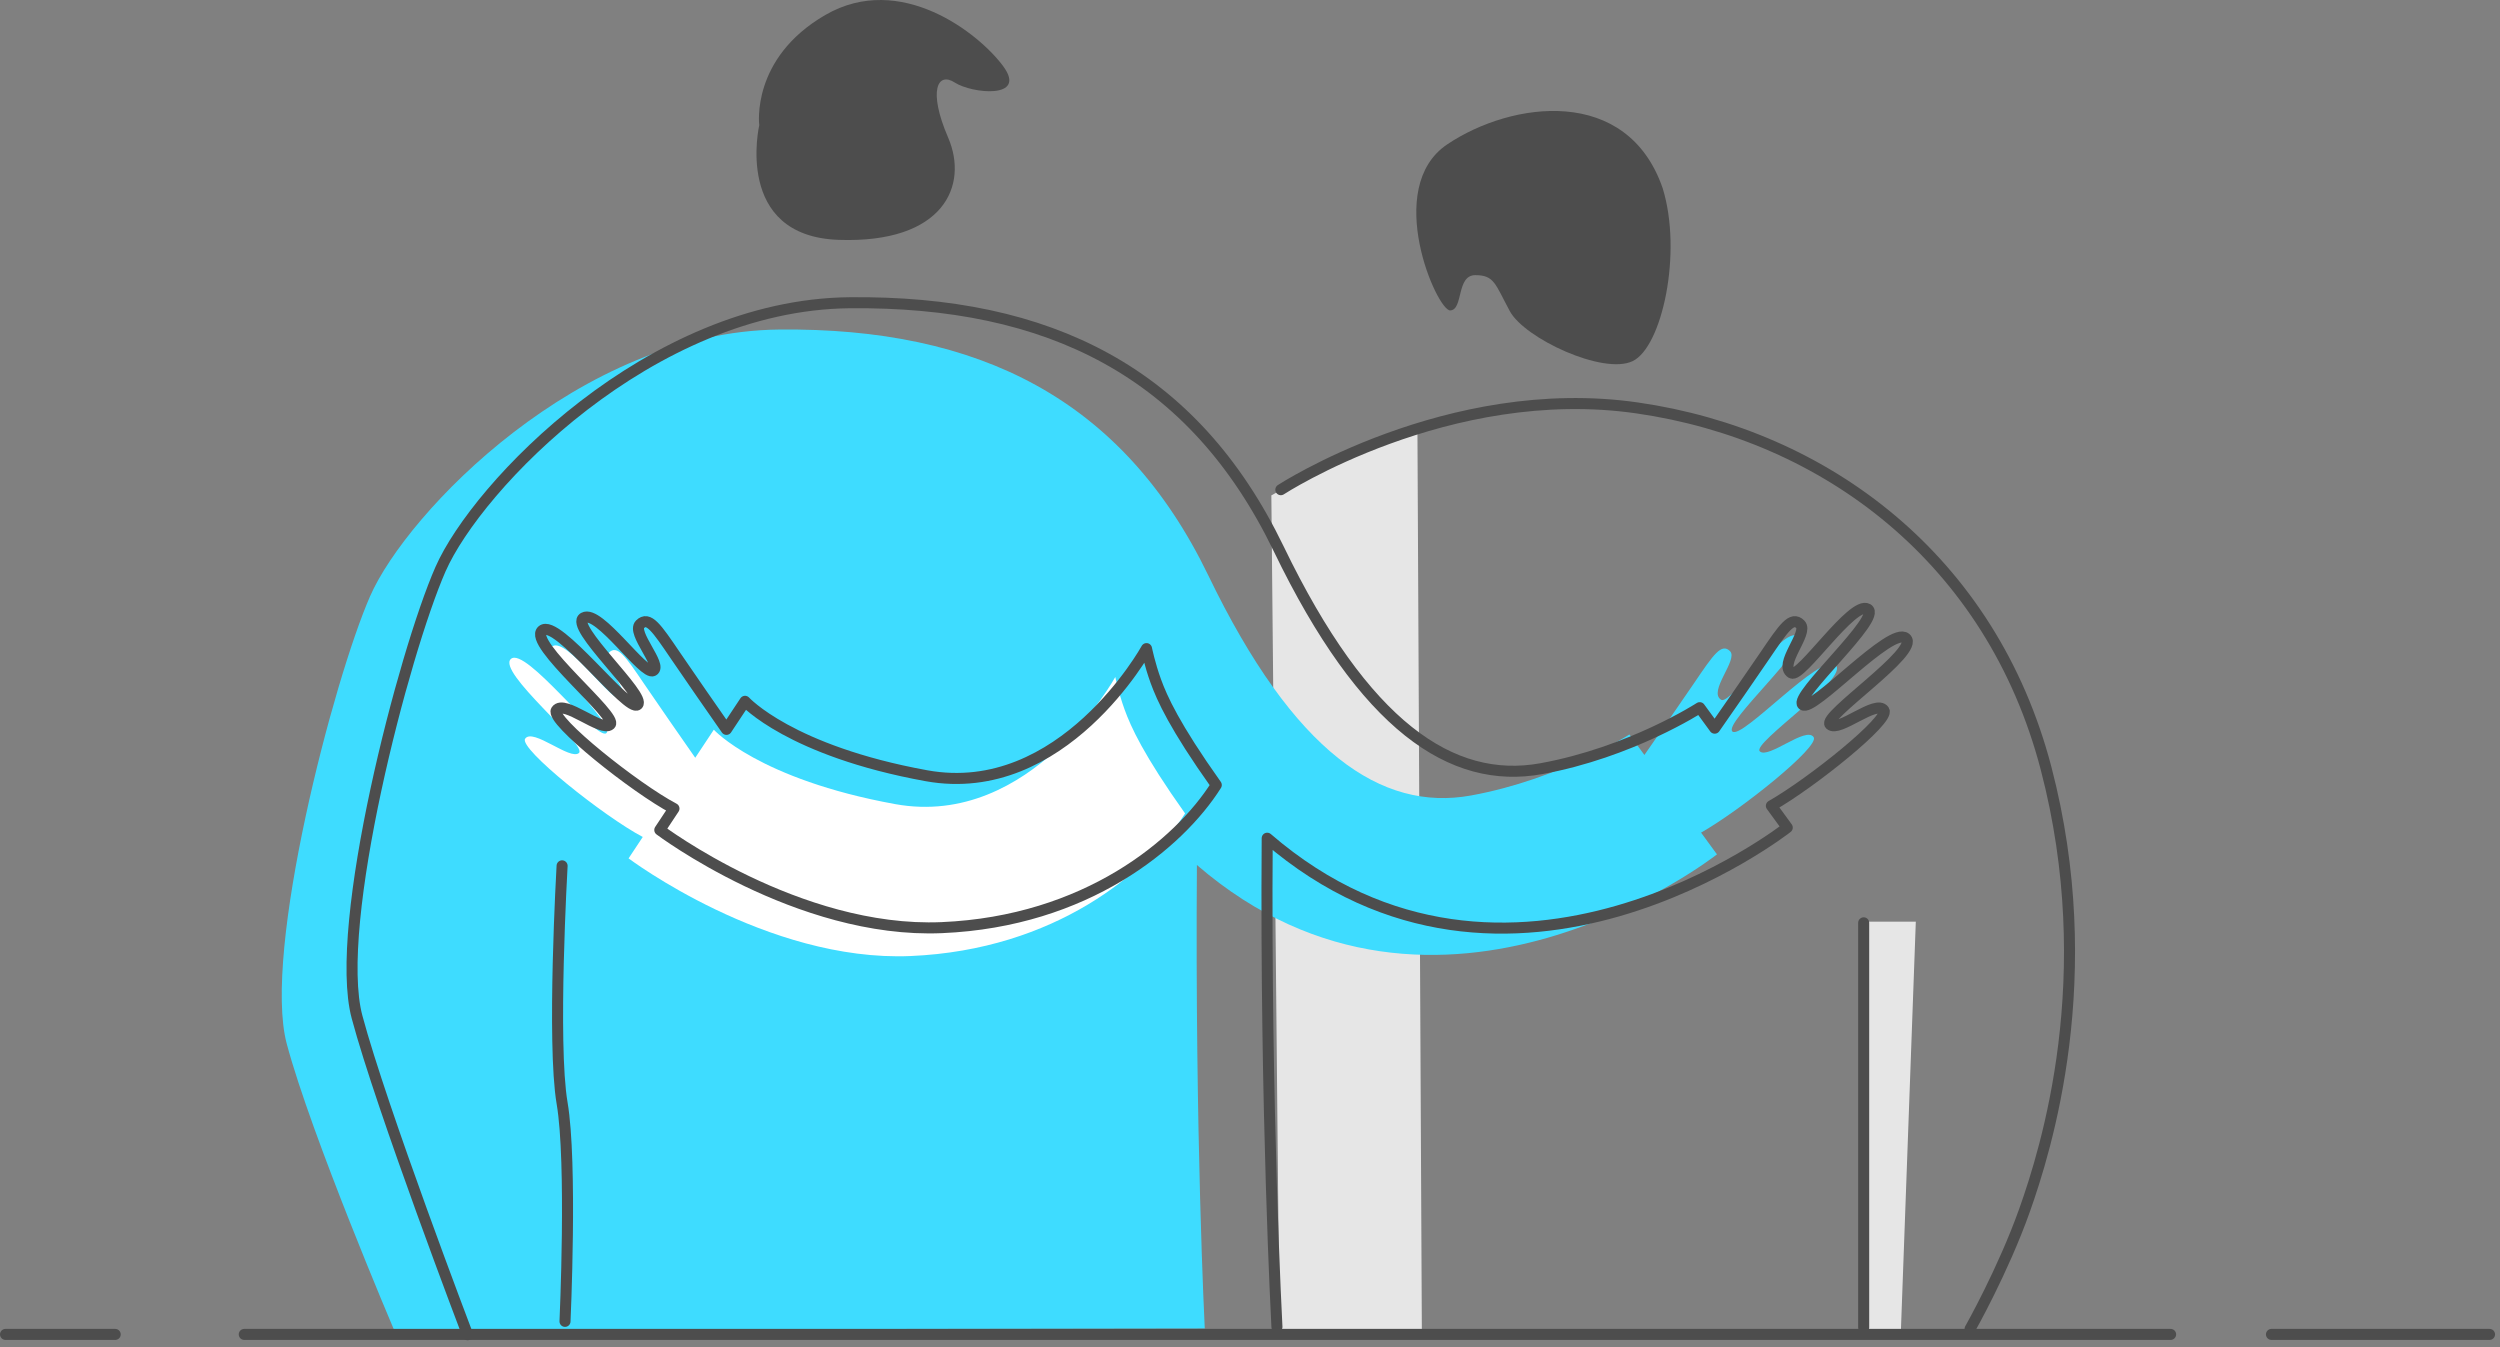<svg width="321" height="173" viewBox="0 0 321 173" fill="none" xmlns="http://www.w3.org/2000/svg">
<rect x="0" y="0" width="321" height="173" fill="#808080" stroke="none"/>
<g clip-path="url(#clip0)">
<path d="M181.997 54.905L182.566 171.192H164.285L163.242 63.606C163.242 63.606 168.279 60.804 173.103 58.772C177.927 56.741 181.997 54.905 181.997 54.905Z" fill="#E6E6E6"/>
<path d="M154.692 170.578C154.692 170.578 153.433 145.818 153.683 111.068C184.683 137.818 220.459 109.703 220.459 109.703L218.418 106.908C223.636 103.936 233.676 95.853 232.876 94.653C231.905 93.197 227.052 97.505 225.959 96.473C224.867 95.442 237.568 87.032 235.687 85.394C233.806 83.756 223.653 95.017 222.44 93.925C221.227 92.833 232.717 82.727 230.776 81.635C228.835 80.543 222.19 90.567 221.003 89.855C219.249 88.802 223.23 84.703 222.138 83.611C221.046 82.519 220.015 84.036 217.588 87.615C215.988 89.975 212.998 94.275 211.141 96.939L209.218 94.305C209.218 94.305 200.366 100.051 188.87 102.141C177.375 104.231 166.14 96.655 155.167 73.925C144.194 51.195 125.645 42.051 100.041 42.313C74.437 42.574 52.23 65.826 47.528 76.538C42.826 87.25 33.681 122.259 36.816 134.015C39.951 145.771 50.589 170.745 50.589 170.745L154.692 170.578Z" fill="#3EDCFF"/>
<path d="M239.648 118.344H245.99L244.06 171.287L239.736 171.326L239.648 118.344Z" fill="#E6E6E6"/>
<path d="M164.459 62.877C164.459 62.877 185.959 48.877 210.209 52.377C234.459 55.877 255.709 71.877 262.709 98.627C269.709 125.377 262.709 147.627 259.959 155.377C257.209 163.127 252.959 170.627 252.959 170.627" stroke="#4D4D4D" stroke-width="1.417" stroke-miterlimit="10" stroke-linecap="round"/>
<path d="M163.959 170.377C163.959 170.377 162.459 142.377 162.709 107.627C193.709 134.377 229.485 106.262 229.485 106.262L227.444 103.467C232.662 100.495 242.702 92.412 241.902 91.212C240.931 89.756 236.078 94.064 234.985 93.032C233.893 92.001 246.594 83.591 244.713 81.953C242.832 80.315 232.679 91.576 231.466 90.484C230.253 89.392 241.743 79.286 239.802 78.194C237.861 77.102 231.216 87.126 230.029 86.414C228.275 85.361 232.256 81.262 231.164 80.17C230.072 79.078 229.041 80.595 226.614 84.174C225.014 86.534 222.024 90.834 220.167 93.498L218.244 90.864C218.244 90.864 209.392 96.61 197.896 98.7C186.401 100.79 175.166 93.214 164.193 70.484C153.22 47.754 134.671 38.61 109.067 38.872C83.463 39.133 61.256 62.385 56.554 73.097C51.852 83.809 42.707 118.818 45.842 130.574C48.977 142.33 60.042 171.378 60.042 171.378" stroke="#4D4D4D" stroke-width="1.417" stroke-miterlimit="10" stroke-linecap="round" stroke-linejoin="round"/>
<path d="M97.488 16.074C97.488 16.074 94.184 30.327 107.682 30.799C121.18 31.271 124.389 23.814 121.746 17.679C119.103 11.544 120.425 9.184 122.596 10.6C124.767 12.016 131.941 12.771 128.826 8.523C125.711 4.275 115.611 -3.653 105.983 1.916C96.355 7.485 97.488 16.074 97.488 16.074Z" fill="#4D4D4D"/>
<path d="M185.838 18.528C194.144 12.959 208.964 10.977 213.495 24.191C216.044 32.497 213.401 44.58 209.625 46.373C205.849 48.166 195.749 43.447 193.862 39.954C191.974 36.462 191.88 35.329 189.426 35.329C186.972 35.329 187.916 39.765 186.217 39.86C184.516 39.955 177.531 24.097 185.838 18.528Z" fill="#4D4D4D"/>
<path d="M72.173 111.174C72.173 111.174 70.865 133.973 72.173 141.634C73.481 149.296 72.547 169.665 72.547 169.665" stroke="#4D4D4D" stroke-width="1.417" stroke-miterlimit="10" stroke-linecap="round"/>
<path d="M239.297 118.491V170.444" stroke="#4D4D4D" stroke-width="1.417" stroke-miterlimit="10" stroke-linecap="round"/>
<path d="M144.399 91.107C143.603 88.918 143.205 86.927 143.205 86.927C143.205 86.927 132.457 106.432 114.942 103.248C97.427 100.063 91.655 93.694 91.655 93.694L89.268 97.297C87.421 94.648 84.344 90.224 82.714 87.819C80.287 84.239 79.256 82.723 78.164 83.815C77.072 84.907 81.076 89.093 79.863 89.761C78.65 90.428 72.886 81.874 70.944 82.966C69.003 84.058 79.074 93.037 77.86 94.129C76.647 95.221 67.485 82.966 65.605 84.604C63.725 86.242 75.434 95.646 74.342 96.677C73.25 97.708 68.396 93.401 67.426 94.857C66.591 96.109 77.553 104.85 82.531 107.467L80.71 110.215C80.71 110.215 98.424 123.55 116.934 122.754C135.444 121.958 147.386 112.006 152.163 104.443C146.787 96.879 145.195 93.296 144.399 91.107Z" fill="white"/>
<path d="M148.407 87.462C147.611 85.273 147.213 83.282 147.213 83.282C147.213 83.282 136.465 102.787 118.95 99.603C101.435 96.418 95.663 90.049 95.663 90.049L93.276 93.652C91.429 91.003 88.352 86.579 86.722 84.174C84.295 80.594 83.264 79.078 82.172 80.17C81.08 81.262 85.084 85.448 83.871 86.116C82.658 86.783 76.894 78.229 74.952 79.321C73.011 80.413 83.082 89.392 81.868 90.484C80.655 91.576 71.493 79.321 69.613 80.959C67.733 82.597 79.441 92 78.349 93.031C77.257 94.062 72.403 89.755 71.433 91.211C70.598 92.463 81.56 101.204 86.538 103.821L84.717 106.569C84.717 106.569 102.431 119.904 120.941 119.108C139.451 118.312 151.393 108.36 156.17 100.797C150.795 93.234 149.203 89.651 148.407 87.462Z" stroke="#4D4D4D" stroke-width="1.417" stroke-miterlimit="10" stroke-linecap="round" stroke-linejoin="round"/>
<path d="M31.363 171.338H278.709" stroke="#4D4D4D" stroke-width="1.417" stroke-miterlimit="10" stroke-linecap="round"/>
<path d="M291.656 171.338H319.656" stroke="#4D4D4D" stroke-width="1.417" stroke-miterlimit="10" stroke-linecap="round"/>
<path d="M0.709 171.338H14.793" stroke="#4D4D4D" stroke-width="1.417" stroke-miterlimit="10" stroke-linecap="round"/>
</g>
<defs>
<clipPath id="clip0">
<rect width="320.365" height="172.086" fill="white"/>
</clipPath>
</defs>
</svg>
